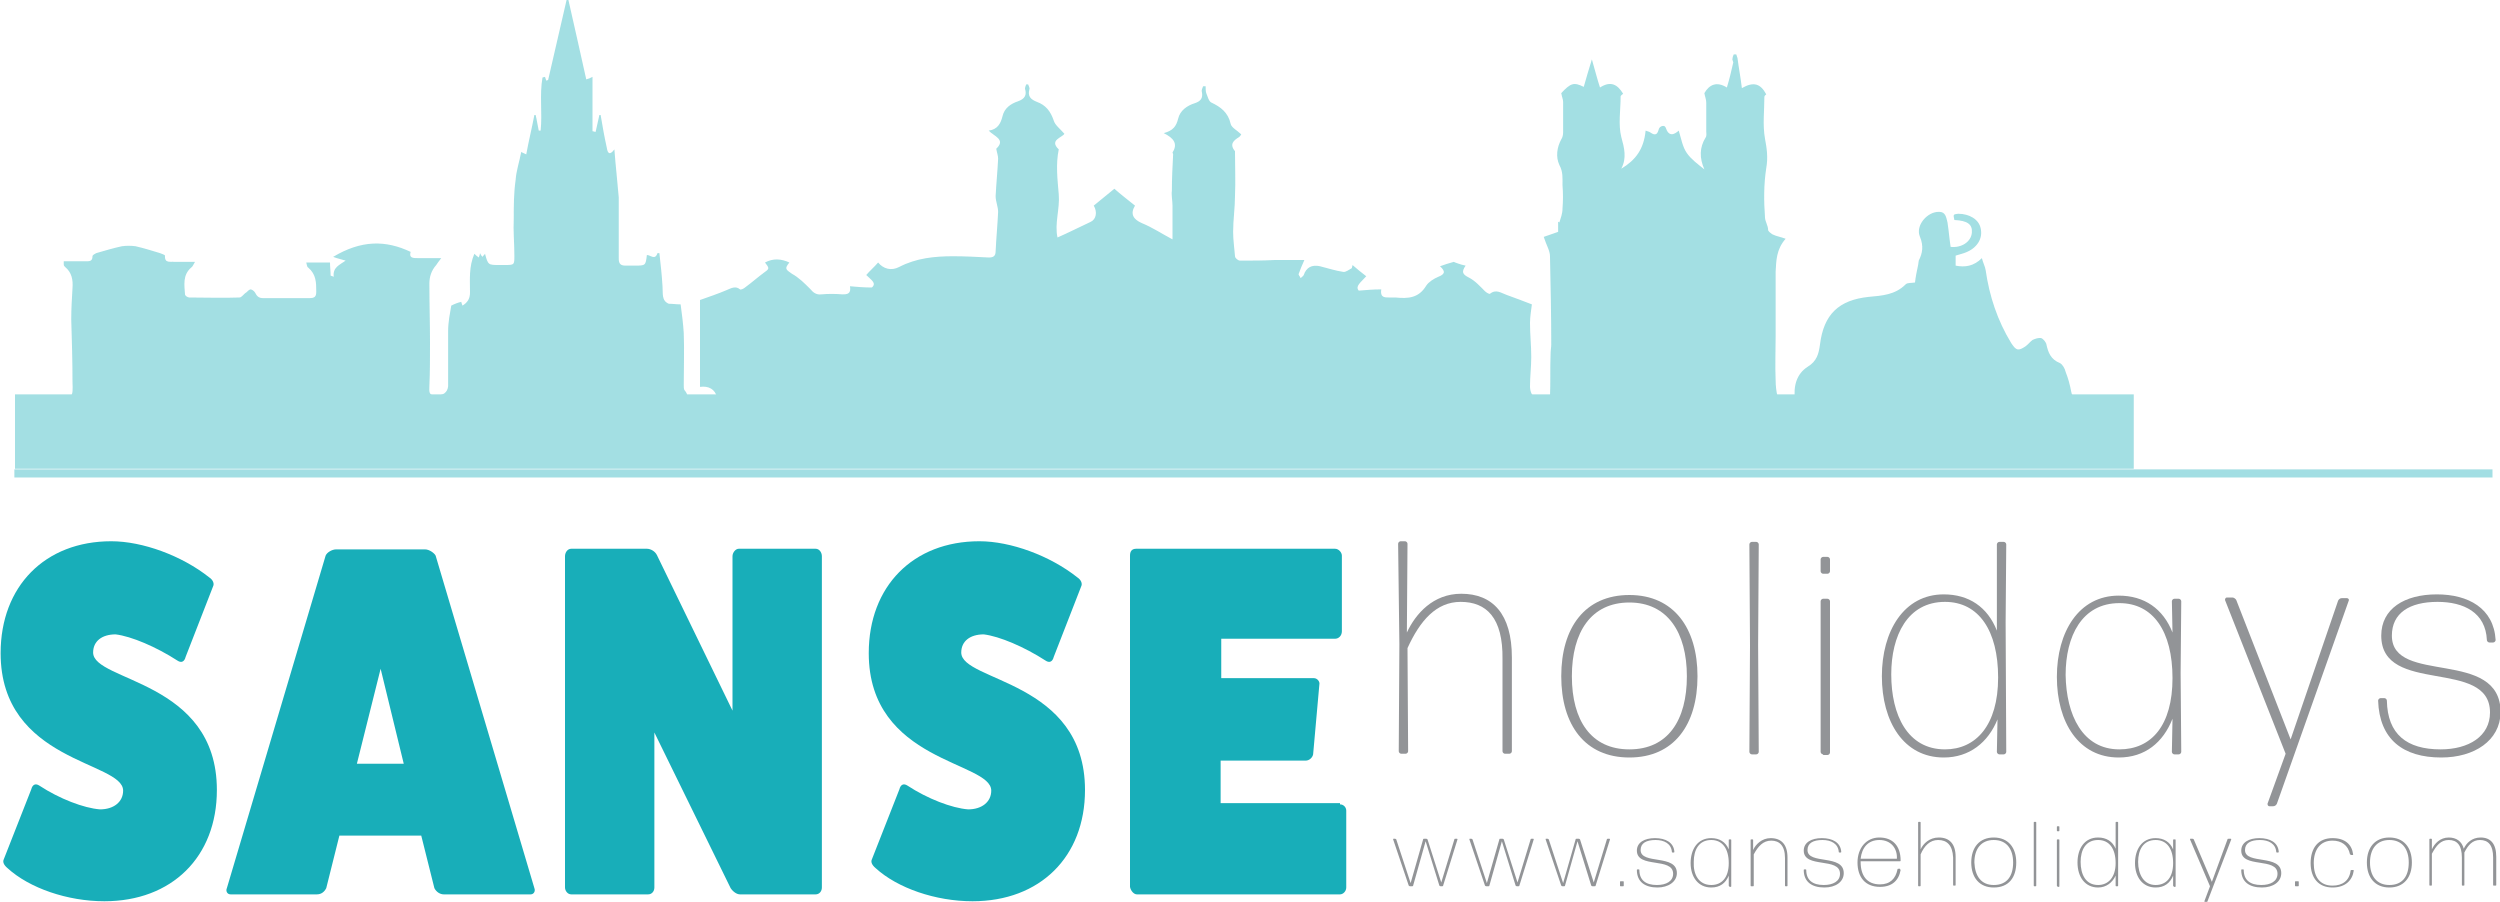 <?xml version="1.0" encoding="utf-8"?>
<!-- Generator: Adobe Illustrator 25.3.1, SVG Export Plug-In . SVG Version: 6.00 Build 0)  -->
<svg version="1.1" id="Layer_1" xmlns="http://www.w3.org/2000/svg" xmlns:xlink="http://www.w3.org/1999/xlink" x="0px" y="0px"
	 viewBox="0 0 400 144.3" style="enable-background:new 0 0 400 144.3;" xml:space="preserve">
<style type="text/css">
	.st0{fill:#929497;}
	.st1{opacity:0.4;}
	.st2{fill:#18AEB9;}
	.st3{opacity:0.4;fill:#18AEB9;}
</style>
<g>
	<g>
		<g>
			<path class="st0" d="M230.5,141.8c-0.1,0-0.2-0.1-0.2-0.1l-2.2-7.1l-2,7.1c0,0.1-0.1,0.1-0.2,0.1h-0.3c-0.1,0-0.2-0.1-0.2-0.1
				l-2.5-7.4c0-0.1,0-0.1,0.1-0.1h0.2c0.1,0,0.2,0.1,0.2,0.1l2.3,7l2-7c0-0.1,0.1-0.1,0.2-0.1h0.3c0.1,0,0.2,0.1,0.2,0.1l2.2,6.9
				l2.1-6.9c0-0.1,0.1-0.1,0.2-0.1h0.2c0.1,0,0.1,0.1,0.1,0.1l-2.3,7.4c0,0.1-0.1,0.1-0.2,0.1H230.5z"/>
			<path class="st0" d="M242.7,141.8c-0.1,0-0.2-0.1-0.2-0.1l-2.2-7.1l-2,7.1c0,0.1-0.1,0.1-0.2,0.1h-0.3c-0.1,0-0.2-0.1-0.2-0.1
				l-2.5-7.4c0-0.1,0-0.1,0.1-0.1h0.2c0.1,0,0.2,0.1,0.2,0.1l2.3,7l2-7c0-0.1,0.1-0.1,0.2-0.1h0.3c0.1,0,0.2,0.1,0.2,0.1l2.2,6.9
				l2.1-6.9c0-0.1,0.1-0.1,0.2-0.1h0.2c0.1,0,0.1,0.1,0.1,0.1l-2.3,7.4c0,0.1-0.1,0.1-0.2,0.1H242.7z"/>
			<path class="st0" d="M254.8,141.8c-0.1,0-0.2-0.1-0.2-0.1l-2.2-7.1l-2,7.1c0,0.1-0.1,0.1-0.2,0.1H250c-0.1,0-0.2-0.1-0.2-0.1
				l-2.5-7.4c0-0.1,0-0.1,0.1-0.1h0.2c0.1,0,0.2,0.1,0.2,0.1l2.3,7l2-7c0-0.1,0.1-0.1,0.2-0.1h0.3c0.1,0,0.2,0.1,0.2,0.1l2.2,6.9
				l2.1-6.9c0-0.1,0.1-0.1,0.2-0.1h0.2c0.1,0,0.1,0.1,0.1,0.1l-2.3,7.4c0,0.1-0.1,0.1-0.2,0.1H254.8z"/>
			<path class="st0" d="M259.3,141.8c-0.1,0-0.1-0.1-0.1-0.1v-0.6c0-0.1,0.1-0.1,0.1-0.1h0.4c0.1,0,0.1,0.1,0.1,0.1v0.6
				c0,0.1-0.1,0.1-0.1,0.1H259.3z"/>
			<path class="st0" d="M265.2,142c-2,0-3.3-0.9-3.3-2.8c0-0.1,0.1-0.1,0.1-0.1h0.2c0.1,0,0.1,0.1,0.1,0.1c0,1.6,1,2.4,2.8,2.4
				c1.5,0,2.6-0.6,2.6-1.8c0-2.7-5.8-0.8-5.8-3.7c0-1.3,1.2-2,2.9-2c1.7,0,3,0.7,3.1,2.2c0,0.1-0.1,0.1-0.1,0.1h-0.2
				c-0.1,0-0.1-0.1-0.1-0.1c-0.1-1.3-1.2-1.9-2.6-1.9c-1.5,0-2.4,0.5-2.4,1.6c0,2.4,5.8,0.6,5.8,3.7
				C268.3,141.1,266.9,142,265.2,142z"/>
			<path class="st0" d="M276.7,141.8c-0.1,0-0.1-0.1-0.1-0.1l0-1.6c-0.5,1.2-1.4,1.9-2.8,1.9c-2.1,0-3.3-1.7-3.3-3.9
				c0-2.2,1.1-4,3.3-4c1.3,0,2.3,0.6,2.8,1.8l0-1.5c0-0.1,0.1-0.1,0.1-0.1h0.2c0.1,0,0.1,0.1,0.1,0.1l0,3.5l0,3.9
				c0,0.1-0.1,0.1-0.1,0.1H276.7z M273.8,141.6c1.7,0,2.8-1.2,2.8-3.5c0-2.3-1-3.7-2.8-3.7c-2,0-2.8,1.6-2.8,3.5
				C270.9,139.9,271.8,141.6,273.8,141.6z"/>
			<path class="st0" d="M280.2,141.8c-0.1,0-0.1-0.1-0.1-0.1l0-3.1l0-4.2c0-0.1,0.1-0.1,0.1-0.1h0.2c0.1,0,0.1,0.1,0.1,0.1l0,1.6
				c0.4-0.9,1.4-1.9,2.8-1.9c1.7,0,2.7,1,2.7,3.1v1.4l0,3.1c0,0.1-0.1,0.1-0.1,0.1h-0.2c-0.1,0-0.1-0.1-0.1-0.1l0-3.1v-1.3
				c0-2-0.9-2.8-2.2-2.8c-1.3,0-2.1,0.9-2.8,2.2v1.9l0,3.1c0,0.1-0.1,0.1-0.1,0.1H280.2z"/>
			<path class="st0" d="M291.9,142c-2,0-3.3-0.9-3.3-2.8c0-0.1,0.1-0.1,0.1-0.1h0.2c0.1,0,0.1,0.1,0.1,0.1c0,1.6,1,2.4,2.8,2.4
				c1.5,0,2.6-0.6,2.6-1.8c0-2.7-5.8-0.8-5.8-3.7c0-1.3,1.2-2,2.9-2c1.7,0,3,0.7,3.1,2.2c0,0.1-0.1,0.1-0.1,0.1h-0.2
				c-0.1,0-0.1-0.1-0.1-0.1c-0.1-1.3-1.2-1.9-2.6-1.9c-1.5,0-2.4,0.5-2.4,1.6c0,2.4,5.8,0.6,5.8,3.7C295,141.1,293.7,142,291.9,142z
				"/>
			<path class="st0" d="M304,139.1c0.1,0,0.1,0.1,0.1,0.1c-0.3,1.7-1.4,2.7-3.3,2.7c-2.4,0-3.6-1.6-3.6-3.9c0-2.3,1.4-4,3.5-4
				c2.1,0,3.4,1.3,3.4,3.7c0,0.1-0.1,0.1-0.1,0.1h-6.3v0.1c0,2.2,1,3.6,3.1,3.6c1.6,0,2.5-0.9,2.8-2.4c0-0.1,0.1-0.1,0.2-0.1H304z
				 M300.7,134.4c-1.8,0-2.8,1.2-3,3h5.8C303.6,135.8,302.6,134.4,300.7,134.4z"/>
			<path class="st0" d="M310.1,134.4c-1.3,0-2.2,0.9-2.8,2.3l0,5c0,0.1-0.1,0.1-0.1,0.1H307c-0.1,0-0.1-0.1-0.1-0.1l0-5.2l0-4.9
				c0-0.1,0.1-0.1,0.1-0.1h0.2c0.1,0,0.1,0.1,0.1,0.1l0,4.3c0.4-0.9,1.4-1.9,2.9-1.9c1.7,0,2.7,1,2.7,3.1v1.4l0,3.1
				c0,0.1-0.1,0.1-0.1,0.1h-0.2c-0.1,0-0.1-0.1-0.1-0.1l0-3.1v-1.3C312.4,135.2,311.5,134.4,310.1,134.4z"/>
			<path class="st0" d="M319,142c-2.3,0-3.6-1.6-3.6-4c0-2.4,1.3-4,3.6-4c2.3,0,3.6,1.6,3.6,4C322.6,140.4,321.4,142,319,142z
				 M319,141.6c2.1,0,3.1-1.4,3.1-3.6c0-2.1-1-3.6-3.1-3.6c-2,0-3.1,1.4-3.1,3.6C316,140.2,317,141.6,319,141.6z"/>
			<path class="st0" d="M325.5,141.8c-0.1,0-0.1-0.1-0.1-0.1l0-5.2l0-4.9c0-0.1,0.1-0.1,0.1-0.1h0.2c0.1,0,0.1,0.1,0.1,0.1l0,4.9
				l0,5.2c0,0.1-0.1,0.1-0.1,0.1H325.5z"/>
			<path class="st0" d="M329.2,133c-0.1,0-0.1-0.1-0.1-0.1v-0.6c0-0.1,0.1-0.1,0.1-0.1h0.2c0.1,0,0.1,0.1,0.1,0.1v0.6
				c0,0.1-0.1,0.1-0.1,0.1H329.2z M329.2,141.8c-0.1,0-0.1-0.1-0.1-0.1l0-3.9l0-3.4c0-0.1,0.1-0.1,0.1-0.1h0.2
				c0.1,0,0.1,0.1,0.1,0.1l0,3.4l0,4c0,0.1-0.1,0.1-0.1,0.1H329.2z"/>
			<path class="st0" d="M338.6,141.8c-0.1,0-0.1-0.1-0.1-0.1l0-1.6c-0.5,1.1-1.5,1.9-2.8,1.9c-2.1,0-3.3-1.7-3.3-4
				c0-2.2,1.1-4,3.3-4c1.3,0,2.3,0.6,2.8,1.8l0-4.2c0-0.1,0.1-0.1,0.1-0.1h0.2c0.1,0,0.1,0.1,0.1,0.1l0,3.8l0,6.3
				c0,0.1-0.1,0.1-0.1,0.1H338.6z M335.7,141.6c1.6,0,2.8-1.2,2.8-3.5c0-2.3-1-3.7-2.8-3.7c-2,0-2.8,1.6-2.8,3.5
				C332.9,139.9,333.7,141.6,335.7,141.6z"/>
			<path class="st0" d="M347.8,141.8c-0.1,0-0.1-0.1-0.1-0.1l0-1.6c-0.5,1.2-1.4,1.9-2.8,1.9c-2.1,0-3.3-1.7-3.3-3.9
				c0-2.2,1.1-4,3.3-4c1.3,0,2.3,0.6,2.8,1.8l0-1.5c0-0.1,0.1-0.1,0.1-0.1h0.2c0.1,0,0.1,0.1,0.1,0.1l0,3.5l0,3.9
				c0,0.1-0.1,0.1-0.1,0.1H347.8z M344.9,141.6c1.7,0,2.8-1.2,2.8-3.5c0-2.3-1-3.7-2.8-3.7c-2,0-2.8,1.6-2.8,3.5
				C342.1,139.9,343,141.6,344.9,141.6z"/>
			<path class="st0" d="M353.2,144.2c0,0.1-0.1,0.1-0.2,0.1h-0.2c-0.1,0-0.1-0.1-0.1-0.1l0.9-2.4l-3.2-7.5c0-0.1,0-0.1,0.1-0.1h0.3
				c0.1,0,0.2,0.1,0.2,0.1l2.9,6.8l2.5-6.8c0-0.1,0.1-0.1,0.2-0.1h0.3c0.1,0,0.1,0.1,0.1,0.1L353.2,144.2z"/>
			<path class="st0" d="M361.9,142c-2,0-3.3-0.9-3.3-2.8c0-0.1,0.1-0.1,0.1-0.1h0.2c0.1,0,0.1,0.1,0.1,0.1c0,1.6,1,2.4,2.8,2.4
				c1.5,0,2.6-0.6,2.6-1.8c0-2.7-5.8-0.8-5.8-3.7c0-1.3,1.2-2,2.9-2c1.7,0,3,0.7,3.1,2.2c0,0.1-0.1,0.1-0.1,0.1h-0.2
				c-0.1,0-0.1-0.1-0.1-0.1c-0.1-1.3-1.2-1.9-2.6-1.9c-1.5,0-2.4,0.5-2.4,1.6c0,2.4,5.8,0.6,5.8,3.7C365,141.1,363.7,142,361.9,142z
				"/>
			<path class="st0" d="M367.3,141.8c-0.1,0-0.1-0.1-0.1-0.1v-0.6c0-0.1,0.1-0.1,0.1-0.1h0.4c0.1,0,0.1,0.1,0.1,0.1v0.6
				c0,0.1-0.1,0.1-0.1,0.1H367.3z"/>
			<path class="st0" d="M373.2,142c-2.3,0-3.5-1.6-3.5-3.9c0-2.4,1.2-4,3.5-4c2,0,3.1,1,3.3,2.6c0,0.1,0,0.1-0.1,0.1h-0.2
				c-0.1,0-0.1-0.1-0.2-0.1c-0.3-1.5-1.4-2.2-2.8-2.2c-2,0-3,1.5-3,3.6c0,2.1,0.9,3.6,3,3.6c1.6,0,2.7-0.8,2.9-2.4
				c0-0.1,0.1-0.1,0.2-0.1h0.2c0.1,0,0.1,0.1,0.1,0.1C376.4,140.8,375.3,142,373.2,142z"/>
			<path class="st0" d="M382.3,142c-2.3,0-3.6-1.6-3.6-4c0-2.4,1.3-4,3.6-4c2.3,0,3.6,1.6,3.6,4C385.9,140.4,384.6,142,382.3,142z
				 M382.3,141.6c2.1,0,3.1-1.4,3.1-3.6c0-2.1-1-3.6-3.1-3.6c-2,0-3.1,1.4-3.1,3.6C379.2,140.2,380.3,141.6,382.3,141.6z"/>
			<path class="st0" d="M389.1,138.5l0,3.1c0,0.1-0.1,0.1-0.1,0.1h-0.2c-0.1,0-0.1-0.1-0.1-0.1l0-3.1l0-4.2c0-0.1,0.1-0.1,0.1-0.1
				h0.2c0.1,0,0.1,0.1,0.1,0.1l0,1.6c0.4-0.9,1.3-1.9,2.7-1.9c1.2,0,2.1,0.6,2.4,1.8c0.4-0.9,1.3-1.8,2.7-1.8c1.6,0,2.5,1,2.5,3.1
				v1.4l0,3.1c0,0.1-0.1,0.1-0.1,0.1H399c-0.1,0-0.1-0.1-0.1-0.1l0-3.1v-1.3c0-2-0.8-2.8-2.1-2.8c-1.2,0-1.9,0.8-2.5,2
				c0,0.2,0,0.5,0,0.7v1.4l0,3.1c0,0.1-0.1,0.1-0.1,0.1h-0.2c-0.1,0-0.1-0.1-0.1-0.1l0-3.1v-1.3c0-2-0.8-2.8-2.1-2.8
				c-1.3,0-2,0.9-2.7,2.2V138.5z"/>
		</g>
		<g class="st1">
			<g>
				<path class="st2" d="M65.7,40.3c-0.3,1,0.4,1,1.2,1c1.1,0,2.3,0,3.7,0c-0.4,0.5-0.6,0.8-0.8,1.1c-0.8,0.9-1.1,1.9-1.1,3
					c0,3.2,0.1,6.3,0.1,9.5c0,2.3,0,4.6-0.1,6.9c0,0.7-0.2,1.5,1,1.5c1.2,0,1.9-0.5,2-1.5c0-2.9,0-5.9,0-8.8c0-1.5,0.3-2.9,0.5-4.1
					c0.6-0.3,1.1-0.5,1.6-0.6c0,0.1,0.1,0.3,0.2,0.6c0.8-0.5,1.2-1.1,1.2-2.1c0-2.1-0.2-4.1,0.7-6.2c0.2,0.2,0.4,0.4,0.7,0.6
					c0.1-0.3,0.2-0.5,0.2-0.7c0.1,0.2,0.2,0.4,0.4,0.6c0.1-0.2,0.3-0.3,0.4-0.5c0.5,1.8,0.5,1.8,2.3,1.8c0.3,0,0.5,0,0.8,0
					c1.6,0,1.6,0,1.6-1.5c0-2-0.2-3.9-0.1-5.9c0-2.1,0-4.1,0.3-6.2c0.1-1.5,0.6-2.9,0.9-4.5c0.1,0.1,0.4,0.2,0.8,0.4
					c0.4-2.2,0.9-4.2,1.3-6.3c0.1,0,0.1,0,0.2,0c0.2,0.8,0.3,1.6,0.5,2.5c0.1,0,0.2,0,0.3,0c0.3-2.8-0.2-5.7,0.3-8.5
					c0.1,0,0.3-0.1,0.4-0.1c0.1,0.2,0.1,0.4,0.2,0.6c0.1,0,0.2-0.1,0.3-0.1c1-4.3,2-8.7,3-13c0.1,0,0.2,0,0.2,0
					c1,4.3,1.9,8.5,2.9,12.9c0.4-0.1,0.6-0.2,1-0.4c0,3,0,5.9,0,8.7c0.2,0,0.3,0.1,0.5,0.1c0.2-0.9,0.4-1.8,0.6-2.7
					c0.1,0,0.1,0,0.2,0c0.3,1.8,0.6,3.5,1,5.3c0.1,0.7,0.4,1.3,1.2,0.2c0.2,2.7,0.5,5.2,0.7,7.7C99,35,99,38.2,99,41.4
					c0,0.8,0.3,1.1,1.1,1.1c0.5,0,0.9,0,1.4,0c1.8,0,1.8,0,2-1.7c0.6,0,1.3,0.9,1.7-0.3c0.1,0,0.2,0,0.3,0c0.2,1.8,0.4,3.5,0.5,5.3
					c0.1,1.1-0.2,2.3,1,2.8c0.6,0,1.2,0.1,1.9,0.1c0.2,1.5,0.4,3,0.5,4.6c0.1,2.8,0,5.6,0,8.3c0,0.3,0,0.6,0.1,0.8
					c0.7,0.8,0.7,1.5-0.6,1.9c0.6,0.9,1.1,1.7,1.6,2.5c0.1,0.2,0.5,0.2,0.8,0.2c0-0.2,0-0.5,0-0.7c-0.1-0.3-0.5-0.6-0.5-0.9
					c-0.1-0.4,0-0.9,0-1.3c0.1,0,0.3,0,0.4-0.1c0.5,0.7,1,1.3,1.6,2.1c0.7-0.9,2.4-0.9,1.9-2.6c-0.3-1.2-1.3-1.8-2.7-1.6
					c0-4.7,0-9.3,0-13.9c1.4-0.5,2.9-1,4.3-1.6c0.7-0.3,1.4-0.7,2.1-0.1c0.1,0.1,0.6-0.1,0.8-0.3c1.1-0.8,2.1-1.7,3.2-2.5
					c0.7-0.5,0.7-0.6,0-1.5c1.3-0.7,2.6-0.6,3.9,0c-0.8,1-0.6,1.1,0.4,1.8c1.1,0.6,2,1.5,2.9,2.4c0.5,0.6,1,1,1.8,0.9
					c1.1-0.1,2.2-0.1,3.4,0c0.8,0,1.4-0.1,1.2-1.3c1.1,0.1,2.2,0.2,3.5,0.2c0.8-0.7-0.1-1.2-0.9-2c0.6-0.7,1.3-1.3,1.9-2
					c0.8,1,2.1,1.4,3.4,0.7c2.7-1.4,5.6-1.7,8.6-1.7c1.9,0,3.8,0.1,5.7,0.2c0.7,0,1.1-0.2,1.1-1c0.1-2.1,0.3-4.2,0.4-6.3
					c0-0.8-0.4-1.7-0.4-2.5c0.1-2,0.3-4,0.4-6c0-0.5-0.2-1-0.3-1.6c1.6-1.5-0.4-2-1.2-2.9c1.4-0.2,1.9-1.1,2.2-2.3
					c0.3-1.3,1.3-2,2.5-2.4c1.1-0.4,1.4-1,1.1-2c0-0.2,0.1-0.5,0.2-0.7c0.1,0,0.2,0,0.3,0c0.1,0.3,0.3,0.6,0.2,0.8
					c-0.3,1.1,0.2,1.6,1.2,2c1.4,0.5,2.2,1.5,2.7,3c0.2,0.7,1,1.3,1.7,2.1c-0.3,0.6-2.5,1-0.9,2.5c-0.5,2.4-0.2,4.8,0,7.2
					c0.2,2.3-0.7,4.7-0.2,6.9c1.8-0.8,3.6-1.7,5.3-2.5c0.9-0.4,1.1-1.6,0.5-2.6c1.2-1,2.3-1.9,3.3-2.7c1,0.9,2.2,1.8,3.3,2.7
					c-0.8,1.3-0.3,2.2,1.1,2.8c1.7,0.7,3.2,1.7,4.9,2.6c0-1.7,0-3.6,0-5.4c0-0.8-0.2-1.6-0.1-2.4c0-1.9,0.1-3.9,0.2-5.8
					c0-0.1-0.1-0.3-0.1-0.3c0.9-1.4,0.2-2.3-1.4-3.1c1.5-0.4,2-1.1,2.3-2.3c0.3-1.3,1.4-2.1,2.7-2.5c0.9-0.3,1.3-0.8,1.1-1.8
					c-0.1-0.3,0.1-0.6,0.2-0.9c0.1,0,0.3,0,0.4,0c0,0.4,0,0.8,0.1,1.1c0.2,0.5,0.4,1.3,0.8,1.5c1.5,0.7,2.7,1.6,3.1,3.4
					c0.1,0.6,1.1,1.1,1.7,1.7c0,0-0.1,0.2-0.3,0.4c-1,0.6-1.6,1.2-0.7,2.3c0,0,0,0.1,0,0.2c0,2.3,0.1,4.6,0,6.9
					c0,1.9-0.3,3.9-0.3,5.8c0,1.3,0.2,2.6,0.3,3.9c0,0.3,0.5,0.7,0.8,0.7c1.8,0,3.7,0,5.6-0.1c1.6,0,3.2,0,4.7,0
					c-0.4,0.9-0.7,1.6-0.9,2.2c-0.1,0.2,0.2,0.4,0.3,0.7c0.2-0.2,0.4-0.3,0.5-0.5c0.4-1.2,1.3-1.7,2.6-1.4c1.2,0.3,2.4,0.7,3.7,0.9
					c0.4,0.1,1-0.4,1.4-0.6c0-0.2,0.1-0.3,0.1-0.5c0.7,0.6,1.4,1.2,2.2,1.8c-0.9,1-1.8,1.6-1.2,2.3c1.3-0.1,2.3-0.2,3.6-0.2
					c-0.2,1.3,0.5,1.3,1.3,1.3c0.3,0,0.7,0,1,0c2,0.2,3.7,0.1,4.9-1.9c0.4-0.6,1.2-1.1,1.9-1.4c1-0.4,1.3-0.8,0.3-1.7
					c0.8-0.3,1.5-0.5,2.2-0.7c0.2,0.1,0.5,0.2,0.8,0.3c0.3,0.1,0.6,0.2,1.1,0.3c-0.7,1-0.5,1.4,0.5,1.9c1,0.5,1.8,1.4,2.6,2.2
					c0.2,0.2,0.7,0.5,0.8,0.4c1-0.8,1.8-0.1,2.7,0.2c1.4,0.5,2.7,1,4,1.5c-0.1,0.9-0.3,1.9-0.3,3c0,1.8,0.2,3.6,0.2,5.4
					c0,1.6-0.2,3.1-0.2,4.7c0,1.6,1.1,2.5,2.6,2.2c0.2-0.1,0.6-0.3,0.6-0.5c0.1-2.3,0-4.6,0.1-7c0-0.5,0.1-0.9,0.1-1.4
					c0-4.7-0.1-9.4-0.2-14.1c0-0.9-0.6-1.8-1-3.1c0.6-0.2,1.4-0.5,2.3-0.8c0-0.4,0-1,0-1.6c0.1,0,0.1,0,0.2,0.1
					c0.2-0.7,0.5-1.4,0.5-2.2c0.1-1.3,0.1-2.5,0-3.8c0-1.1,0.1-2.1-0.5-3.2c-0.6-1.3-0.4-2.8,0.3-4.1c0.2-0.3,0.3-0.7,0.3-1.1
					c0-1.6,0-3.2,0-4.9c0-0.4-0.2-0.8-0.3-1.4c1.5-1.6,2-1.8,3.6-1c0.4-1.4,0.8-2.8,1.3-4.4c0.5,1.7,0.8,3,1.3,4.5
					c1.7-1.1,2.8-0.5,3.7,1c-0.1,0.1-0.4,0.3-0.4,0.4c0,2.2-0.4,4.5,0.1,6.5c0.5,1.8,0.9,3.4,0,5.1c2.3-1.4,3.6-3.1,3.9-6.1
					c0.2,0.1,0.4,0.1,0.6,0.2c0.6,0.4,1.2,0.8,1.5-0.4c0.1-0.5,0.9-0.8,1.1-0.3c0.5,1.5,1.3,1.2,2.1,0.5c0.4,1.3,0.6,2.6,1.3,3.6
					c0.7,1,1.8,1.8,2.8,2.6c-0.8-1.8-0.8-3.5,0.2-5.1c0.2-0.3,0.1-0.7,0.1-1c0-1.5,0-3.1,0-4.6c0-0.5-0.2-0.9-0.3-1.5
					c0.8-1.4,2-1.9,3.6-0.9c0.4-1.3,0.7-2.6,1-3.9c0.1-0.2-0.2-0.5-0.1-0.7c0-0.2,0.1-0.5,0.2-0.7c0,0,0.3,0,0.4,0
					c0.1,0.2,0.1,0.4,0.2,0.6c0.2,1.6,0.5,3.1,0.7,4.8c1.9-1.1,3-0.7,3.9,1c-0.1,0.1-0.3,0.2-0.3,0.4c0,2.2-0.3,4.5,0.1,6.7
					c0.3,1.6,0.5,3,0.2,4.7c-0.4,2.6-0.4,5.2-0.2,7.9c0,0.6,0.5,1.3,0.5,2c0,0.2,0.4,0.5,0.7,0.7c0.6,0.3,1.3,0.4,2.1,0.7
					c-1.5,1.7-1.5,3.5-1.6,5.3c0,3.5,0,7,0,10.4c0,2.3-0.1,4.6,0,6.9c0,0.9,0.1,1.8,0.3,2.6c0,0.2,0.4,0.5,0.6,0.6
					c0.7,0.1,1.4,0,2.2,0c-0.3-2.3,0.3-4.2,2-5.3c1.5-0.9,1.8-2.1,2-3.6c0.6-4.8,3-7.1,7.8-7.6c2.1-0.2,4.2-0.3,5.9-2
					c0.3-0.3,0.9-0.2,1.5-0.3c0.1-0.9,0.3-1.9,0.5-2.8c0-0.2,0.1-0.5,0.1-0.7c0.6-1.2,0.8-2.3,0.2-3.8c-0.8-1.8,1.2-4.1,3.1-4
					c1,0,1.1,0.9,1.3,1.7c0.2,1.3,0.3,2.6,0.5,3.9c1.7,0.2,3.3-0.8,3.4-2.3c0.1-1.3-0.7-1.9-2.8-2c-0.2-0.9-0.2-0.9,0.6-1
					c1.8,0,3.3,0.9,3.6,2.3c0.4,1.7-0.6,3.2-2.4,3.9c-0.5,0.2-1,0.3-1.6,0.5c0,0.5,0,1,0,1.6c1.5,0.3,2.9,0.1,4.2-1.2
					c0.2,0.8,0.5,1.3,0.6,1.9c0.6,4.2,1.9,8.1,4.1,11.7c0.8,1.2,1.1,1.3,2.3,0.5c0.4-0.3,0.7-0.7,1.1-1c0.4-0.2,1-0.4,1.4-0.3
					c0.3,0.1,0.7,0.6,0.8,0.9c0.3,1.4,0.7,2.5,2.2,3.1c0.4,0.2,0.8,0.9,0.9,1.4c0.4,1,0.7,2.1,0.9,3.2c0.2,1,0.8,1.3,1.7,1.2
					c0.4,0,0.8,0,1.2,0c0,1.6,0,3.1,0,4.5c-0.1-1.3-0.6-1.6-1.7-0.7c-0.1,0.1-0.6,0-0.8-0.2c-0.3-0.3-0.6-0.6-1-1.2
					c-0.3,0.8-0.5,1.4-0.7,2.1c-73.3,0-146.8,0-220.3,0c-0.2-1.9-1.2-3-2.3-2.7c-1.1,0.3-1.5,1.2-1.3,2.8c-0.4-0.5-0.7-1-1.1-1.4
					c-0.2-0.3-0.6-0.4-0.9-0.6c0.1,0.3,0.1,0.7,0.2,1c0.1,0.2,0.2,0.5,0.4,0.9c-0.6,0-1,0-1.5,0c-23.6,0-47.1,0-70.7,0
					c-0.8,0-1.3-0.2-1.6-1c-0.6-1.4-0.9-1.4-1.9-0.4c0.1,0.2,0.2,0.4,0.3,0.6c0.1,0.2,0.2,0.4,0.5,0.8c-1.1,0-2,0.1-2.8,0
					c-0.3,0-0.7-0.5-0.9-0.9c-0.1-0.2,0.2-0.6,0.4-0.8c0.2-0.2,0.5-0.4,0.8-0.7c-0.2-0.3-0.4-0.7-0.7-1c-1.9,0.8-2.1,1.3-2.1,3.5
					c-0.9-0.2-1.6-1.8-2.7-0.2c-0.5-0.6-0.9-1.1-1.5-1.8c-0.3,0.7-0.5,1.3-0.8,1.9c-3.4,0-7,0-10.7,0c0-1.5,0-3,0-4.5
					c0.1,0,0.2-0.1,0.2-0.1c2.5-0.1,2.6-0.1,2.5-2.7c0-3.3-0.1-6.7-0.2-10c0-1.7,0.1-3.3,0.2-5c0.1-1.3-0.1-2.5-1.2-3.4
					c-0.1-0.1-0.2-0.2-0.2-0.4c0-0.1,0-0.2,0-0.5c1.2,0,2.3,0,3.4,0c0.6,0,1.2,0.1,1.2-0.8c0-0.2,0.4-0.4,0.6-0.5
					c1.4-0.4,2.7-0.8,4.1-1.1c0.7-0.1,1.5-0.1,2.2,0c1.3,0.3,2.6,0.7,3.9,1.1c0.3,0.1,0.8,0.3,0.8,0.4c-0.1,1.3,0.9,0.9,1.5,1
					c1,0,2.1,0,3.3,0c-0.3,0.5-0.4,0.8-0.6,0.9c-1.4,1.2-1.1,2.8-1,4.3c0,0.2,0.4,0.5,0.7,0.5c2.7,0,5.3,0.1,8,0
					c0.4,0,0.7-0.6,1.1-0.8c0.2-0.2,0.5-0.5,0.7-0.5c0.2,0,0.6,0.3,0.7,0.5c0.3,0.6,0.6,0.9,1.3,0.9c2.5,0,4.9,0,7.4,0
					c0.8,0,1.1-0.2,1.1-1c0-1.5,0-2.8-1.3-3.9c-0.2-0.1-0.2-0.5-0.3-0.8c1.4,0,2.6,0,3.8,0c0,0.7,0.1,1.4,0.1,2.1
					c0.2,0.1,0.4,0.1,0.5,0.2c-0.2-1.5,0.9-1.9,1.9-2.6c-0.6-0.2-1.2-0.3-2-0.6C57.8,38.4,61.7,38.4,65.7,40.3z"/>
				<rect x="2.4" y="63.1" class="st2" width="339" height="11.9"/>
			</g>
		</g>
		<g>
			<path class="st0" d="M233.7,96.3c-3.9,0-6.5,3-8.5,7.4l0.1,16.5c0,0.2-0.2,0.4-0.4,0.4h-0.7c-0.2,0-0.4-0.2-0.4-0.4l0.1-17.1
				L223.7,87c0-0.2,0.2-0.4,0.4-0.4h0.7c0.2,0,0.4,0.2,0.4,0.4l-0.1,14.2c1.4-3,4.2-6.2,8.7-6.2c5,0,8.1,3.2,8.1,10.2v4.7l0,10.3
				c0,0.2-0.2,0.4-0.4,0.4h-0.7c-0.2,0-0.4-0.2-0.4-0.4l0-10.3v-4.4C240.5,98.8,237.8,96.3,233.7,96.3z"/>
			<path class="st0" d="M260.7,121.2c-7.1,0-10.9-5.2-10.9-13c0-7.8,3.8-13,10.9-13c7.1,0,10.9,5.3,10.9,13
				C271.6,116,267.8,121.2,260.7,121.2z M260.7,119.9c6.2,0,9.2-4.7,9.2-11.7c0-7-3.1-11.8-9.2-11.8c-6.1,0-9.2,4.7-9.2,11.8
				C251.5,115.3,254.6,119.9,260.7,119.9z"/>
			<path class="st0" d="M280.3,120.7c-0.2,0-0.4-0.2-0.4-0.4l0.1-17l-0.1-16.2c0-0.2,0.2-0.4,0.4-0.4h0.7c0.2,0,0.4,0.2,0.4,0.4
				l-0.1,16.1l0.1,17.1c0,0.2-0.2,0.4-0.4,0.4H280.3z"/>
			<path class="st0" d="M291.7,91.8c-0.2,0-0.4-0.2-0.4-0.4v-1.9c0-0.2,0.2-0.4,0.4-0.4h0.7c0.2,0,0.4,0.2,0.4,0.4v1.9
				c0,0.2-0.2,0.4-0.4,0.4H291.7z M291.7,120.7c-0.2,0-0.4-0.2-0.4-0.4l0-12.9l0-11.2c0-0.2,0.2-0.4,0.4-0.4h0.7
				c0.2,0,0.4,0.2,0.4,0.4l0,11.2l0,13c0,0.2-0.2,0.4-0.4,0.4H291.7z"/>
			<path class="st0" d="M319.9,120.7c-0.2,0-0.4-0.2-0.4-0.4l0.1-5.2c-1.5,3.7-4.5,6.1-8.6,6.1c-6.4,0-9.9-5.7-9.9-13
				c0-7.2,3.5-13.1,9.9-13.1c4,0,7,2,8.5,5.8l0-13.8c0-0.2,0.2-0.4,0.4-0.4h0.7c0.2,0,0.4,0.2,0.4,0.4l-0.1,12.5l0.1,20.7
				c0,0.2-0.2,0.4-0.4,0.4H319.9z M311.2,119.9c4.9,0,8.5-3.8,8.5-11.5c0-7.5-3.1-12.1-8.5-12.1c-6,0-8.6,5.4-8.6,11.6
				C302.6,114.4,305.2,119.9,311.2,119.9z"/>
			<path class="st0" d="M347.9,120.7c-0.2,0-0.4-0.2-0.4-0.4l0.1-5.3c-1.5,3.8-4.4,6.2-8.6,6.2c-6.4,0-9.9-5.6-9.9-12.9
				c0-7.2,3.5-13,9.9-13c4.1,0,7.1,2.1,8.6,5.9l-0.1-5c0-0.2,0.2-0.4,0.4-0.4h0.7c0.2,0,0.4,0.2,0.4,0.4l-0.1,11.5l0.1,12.6
				c0,0.2-0.2,0.4-0.4,0.4H347.9z M339.1,119.9c5.1,0,8.5-3.8,8.5-11.4c0-7.5-3.1-12-8.5-12c-6,0-8.6,5.3-8.6,11.5
				C330.6,114.4,333.2,119.9,339.1,119.9z"/>
			<path class="st0" d="M364.3,128.6c-0.1,0.2-0.3,0.4-0.6,0.4h-0.6c-0.2,0-0.3-0.2-0.3-0.4l2.9-8L356,96c0-0.2,0.1-0.4,0.3-0.4h0.9
				c0.2,0,0.5,0.2,0.6,0.4l8.7,22.3l7.6-22.2c0.1-0.2,0.3-0.4,0.6-0.4h0.8c0.2,0,0.4,0.2,0.3,0.4L364.3,128.6z"/>
			<path class="st0" d="M390.6,121.2c-6.1,0-9.9-2.9-10.1-9.1c0-0.2,0.2-0.4,0.4-0.4h0.6c0.2,0,0.4,0.2,0.4,0.4
				c0.1,5.4,3.2,7.8,8.6,7.8c4.5,0,7.9-2.1,7.9-5.9c0-8.8-17.4-2.7-17.4-12.3c0-4.3,3.7-6.6,8.9-6.6c5,0,9.1,2.2,9.4,7.3
				c0,0.2-0.2,0.4-0.4,0.4h-0.6c-0.2,0-0.4-0.2-0.4-0.4c-0.2-4.4-3.7-6.1-7.9-6.1c-4.5,0-7.3,1.8-7.3,5.4c0,8,17.4,1.9,17.4,12.3
				C400,118.5,395.9,121.2,390.6,121.2z"/>
		</g>
		<rect x="2.3" y="75.1" class="st3" width="396.5" height="1.3"/>
		<g>
			<path class="st2" d="M5,126.3c0.2-0.8,0.7-1,1.3-0.6c3.2,2.1,7.1,3.6,9.7,3.8c2.2,0,3.7-1.2,3.7-3c0-4.7-19.6-4.5-19.6-22
				c0-10.7,7.1-17.9,17.7-17.9c5,0,11.3,2.3,15.7,5.8c0.6,0.4,0.8,1,0.6,1.4l-4.4,11.3c-0.2,0.8-0.7,1-1.3,0.6
				c-3.4-2.2-7.4-3.9-9.9-4.2c-2.2,0-3.6,1.1-3.6,2.9c0,4.7,19.8,4.4,19.8,22c0,10.7-7.2,17.8-18,17.8c-5.9,0-12-2.1-15.5-5.3
				c-0.6-0.5-0.8-1-0.6-1.4L5,126.3z"/>
			<path class="st2" d="M85.5,142.1c0.2,0.5-0.1,1-0.6,1H71c-0.6,0-1.2-0.4-1.5-1l-2.1-8.4H54.3l-2.1,8.4c-0.3,0.6-0.8,1-1.5,1H36.9
				c-0.6,0-0.8-0.6-0.6-1l15.8-53.2c0.2-0.5,1-1,1.7-1H68c0.7,0,1.5,0.6,1.7,1L85.5,142.1z M60.9,107l-3.8,15.2h7.5L60.9,107z"/>
			<path class="st2" d="M130.5,87.8c0.6,0,1,0.6,1,1.2v53c0,0.6-0.4,1.1-1,1.1h-12.1c-0.5,0-1.1-0.4-1.5-1l-12.2-24.9V142
				c0,0.6-0.4,1.1-1,1.1H91.4c-0.6,0-1-0.6-1-1.1V89c0-0.6,0.4-1.2,1-1.2h12.1c0.6,0,1.3,0.4,1.6,1l12.1,24.9V89
				c0-0.6,0.5-1.2,1-1.2H130.5z"/>
			<path class="st2" d="M143.9,126.3c0.2-0.8,0.7-1,1.3-0.6c3.2,2.1,7.1,3.6,9.7,3.8c2.2,0,3.7-1.2,3.7-3c0-4.7-19.6-4.5-19.6-22
				c0-10.7,7.1-17.9,17.7-17.9c5,0,11.3,2.3,15.7,5.8c0.6,0.4,0.8,1,0.6,1.4l-4.4,11.3c-0.2,0.8-0.7,1-1.3,0.6
				c-3.4-2.2-7.4-3.9-9.9-4.2c-2.2,0-3.6,1.1-3.6,2.9c0,4.7,19.8,4.4,19.8,22c0,10.7-7.2,17.8-18,17.8c-5.9,0-12-2.1-15.5-5.3
				c-0.6-0.5-0.8-1-0.6-1.4L143.9,126.3z"/>
			<path class="st2" d="M214.4,128.7c0.6,0,1,0.5,1,1V142c0,0.6-0.5,1.1-1,1.1h-32.5c-0.5,0-1-0.6-1.1-1.2v-53c0-0.7,0.3-1.1,1-1.1
				h31.8c0.6,0,1.1,0.6,1.1,1.1V101c0,0.7-0.5,1.2-1.1,1.2h-18.2v6.3h14.8c0.6,0,1,0.6,0.9,1l-1,11.2c-0.1,0.5-0.6,1-1.2,1h-13.6
				v6.8H214.4z"/>
		</g>
	</g>
</g>
</svg>
